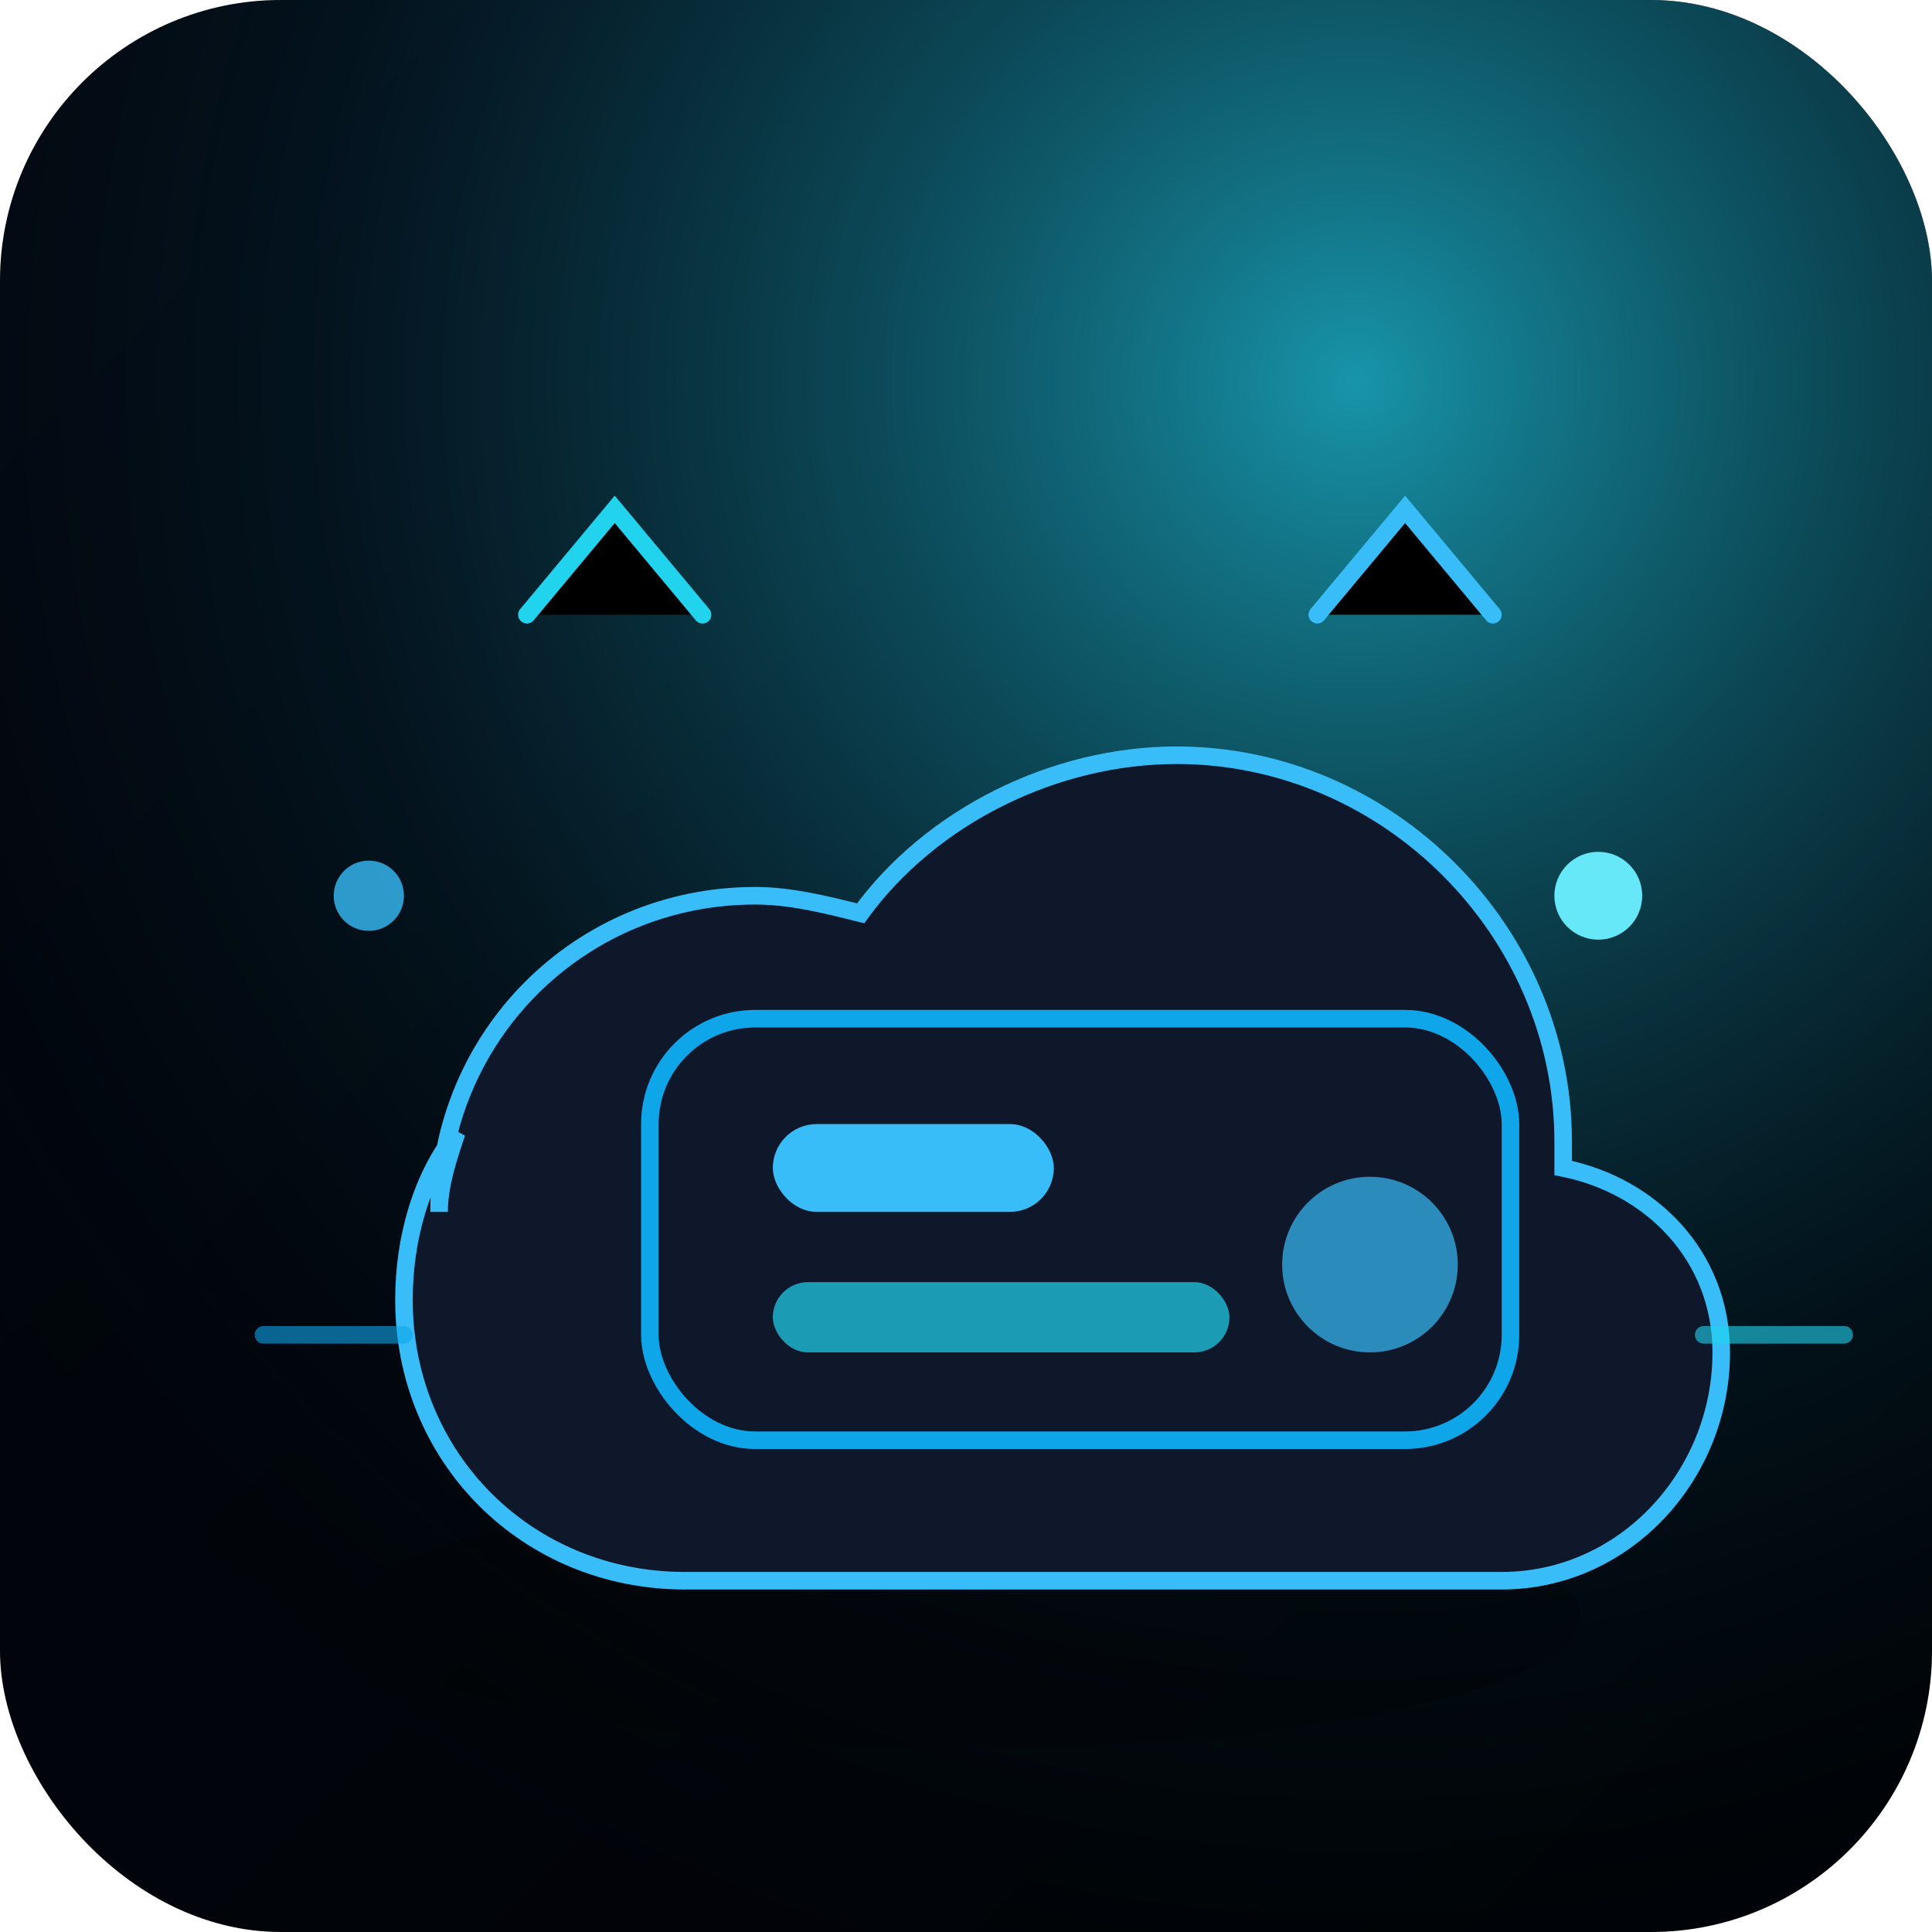 <svg width="220" height="220" viewBox="0 0 220 220" xmlns="http://www.w3.org/2000/svg">
  <defs>
    <linearGradient id="cloud-bg" x1="0" y1="0" x2="1" y2="1">
      <stop offset="0%" stop-color="#02060F"/>
      <stop offset="100%" stop-color="#000205"/>
    </linearGradient>
    <radialGradient id="cloud-glow" cx="0.7" cy="0.2" r="0.9">
      <stop offset="0%" stop-color="#22D3EE" stop-opacity="0.7"/>
      <stop offset="0.6" stop-color="#083344" stop-opacity="0.3"/>
      <stop offset="1" stop-color="#000" stop-opacity="0"/>
    </radialGradient>
  </defs>
  <rect width="220" height="220" rx="32" fill="url(#cloud-bg)"/>
  <rect width="220" height="220" rx="32" fill="url(#cloud-glow)"/>
  <ellipse cx="110" cy="184" rx="70" ry="15" fill="#000" opacity="0.2"/>
  <path d="M50 138C50 118 66 102 86 102C90 102 94 103 98 104C106 93 120 86 134 86C158 86 178 106 178 130C178 131 178 132 178 133C188 135 196 143 196 154C196 168 185 180 171 180H78C60 180 46 166 46 148C46 141 48 134 52 129C51 132 50 135 50 138Z" fill="#0F172A" stroke="#38BDF8" stroke-width="2"/>
  <rect x="74" y="116" width="98" height="48" rx="12" fill="#0F172A" stroke="#0EA5E9" stroke-width="2"/>
  <rect x="88" y="128" width="32" height="10" rx="5" fill="#38BDF8"/>
  <rect x="88" y="146" width="52" height="8" rx="4" fill="#22D3EE" opacity="0.7"/>
  <circle cx="156" cy="144" r="10" fill="#38BDF8" opacity="0.7"/>
  <path d="M150 70L160 58L170 70" stroke="#38BDF8" stroke-width="2" stroke-linecap="round"/>
  <path d="M60 70L70 58L80 70" stroke="#22D3EE" stroke-width="2" stroke-linecap="round"/>
  <path d="M46 152H30" stroke="#0EA5E9" stroke-width="2" stroke-linecap="round" opacity="0.6"/>
  <path d="M194 152H210" stroke="#22D3EE" stroke-width="2" stroke-linecap="round" opacity="0.6"/>
  <circle cx="42" cy="102" r="4" fill="#38BDF8" opacity="0.8"/>
  <circle cx="182" cy="102" r="5" fill="#67E8F9"/>
</svg>

